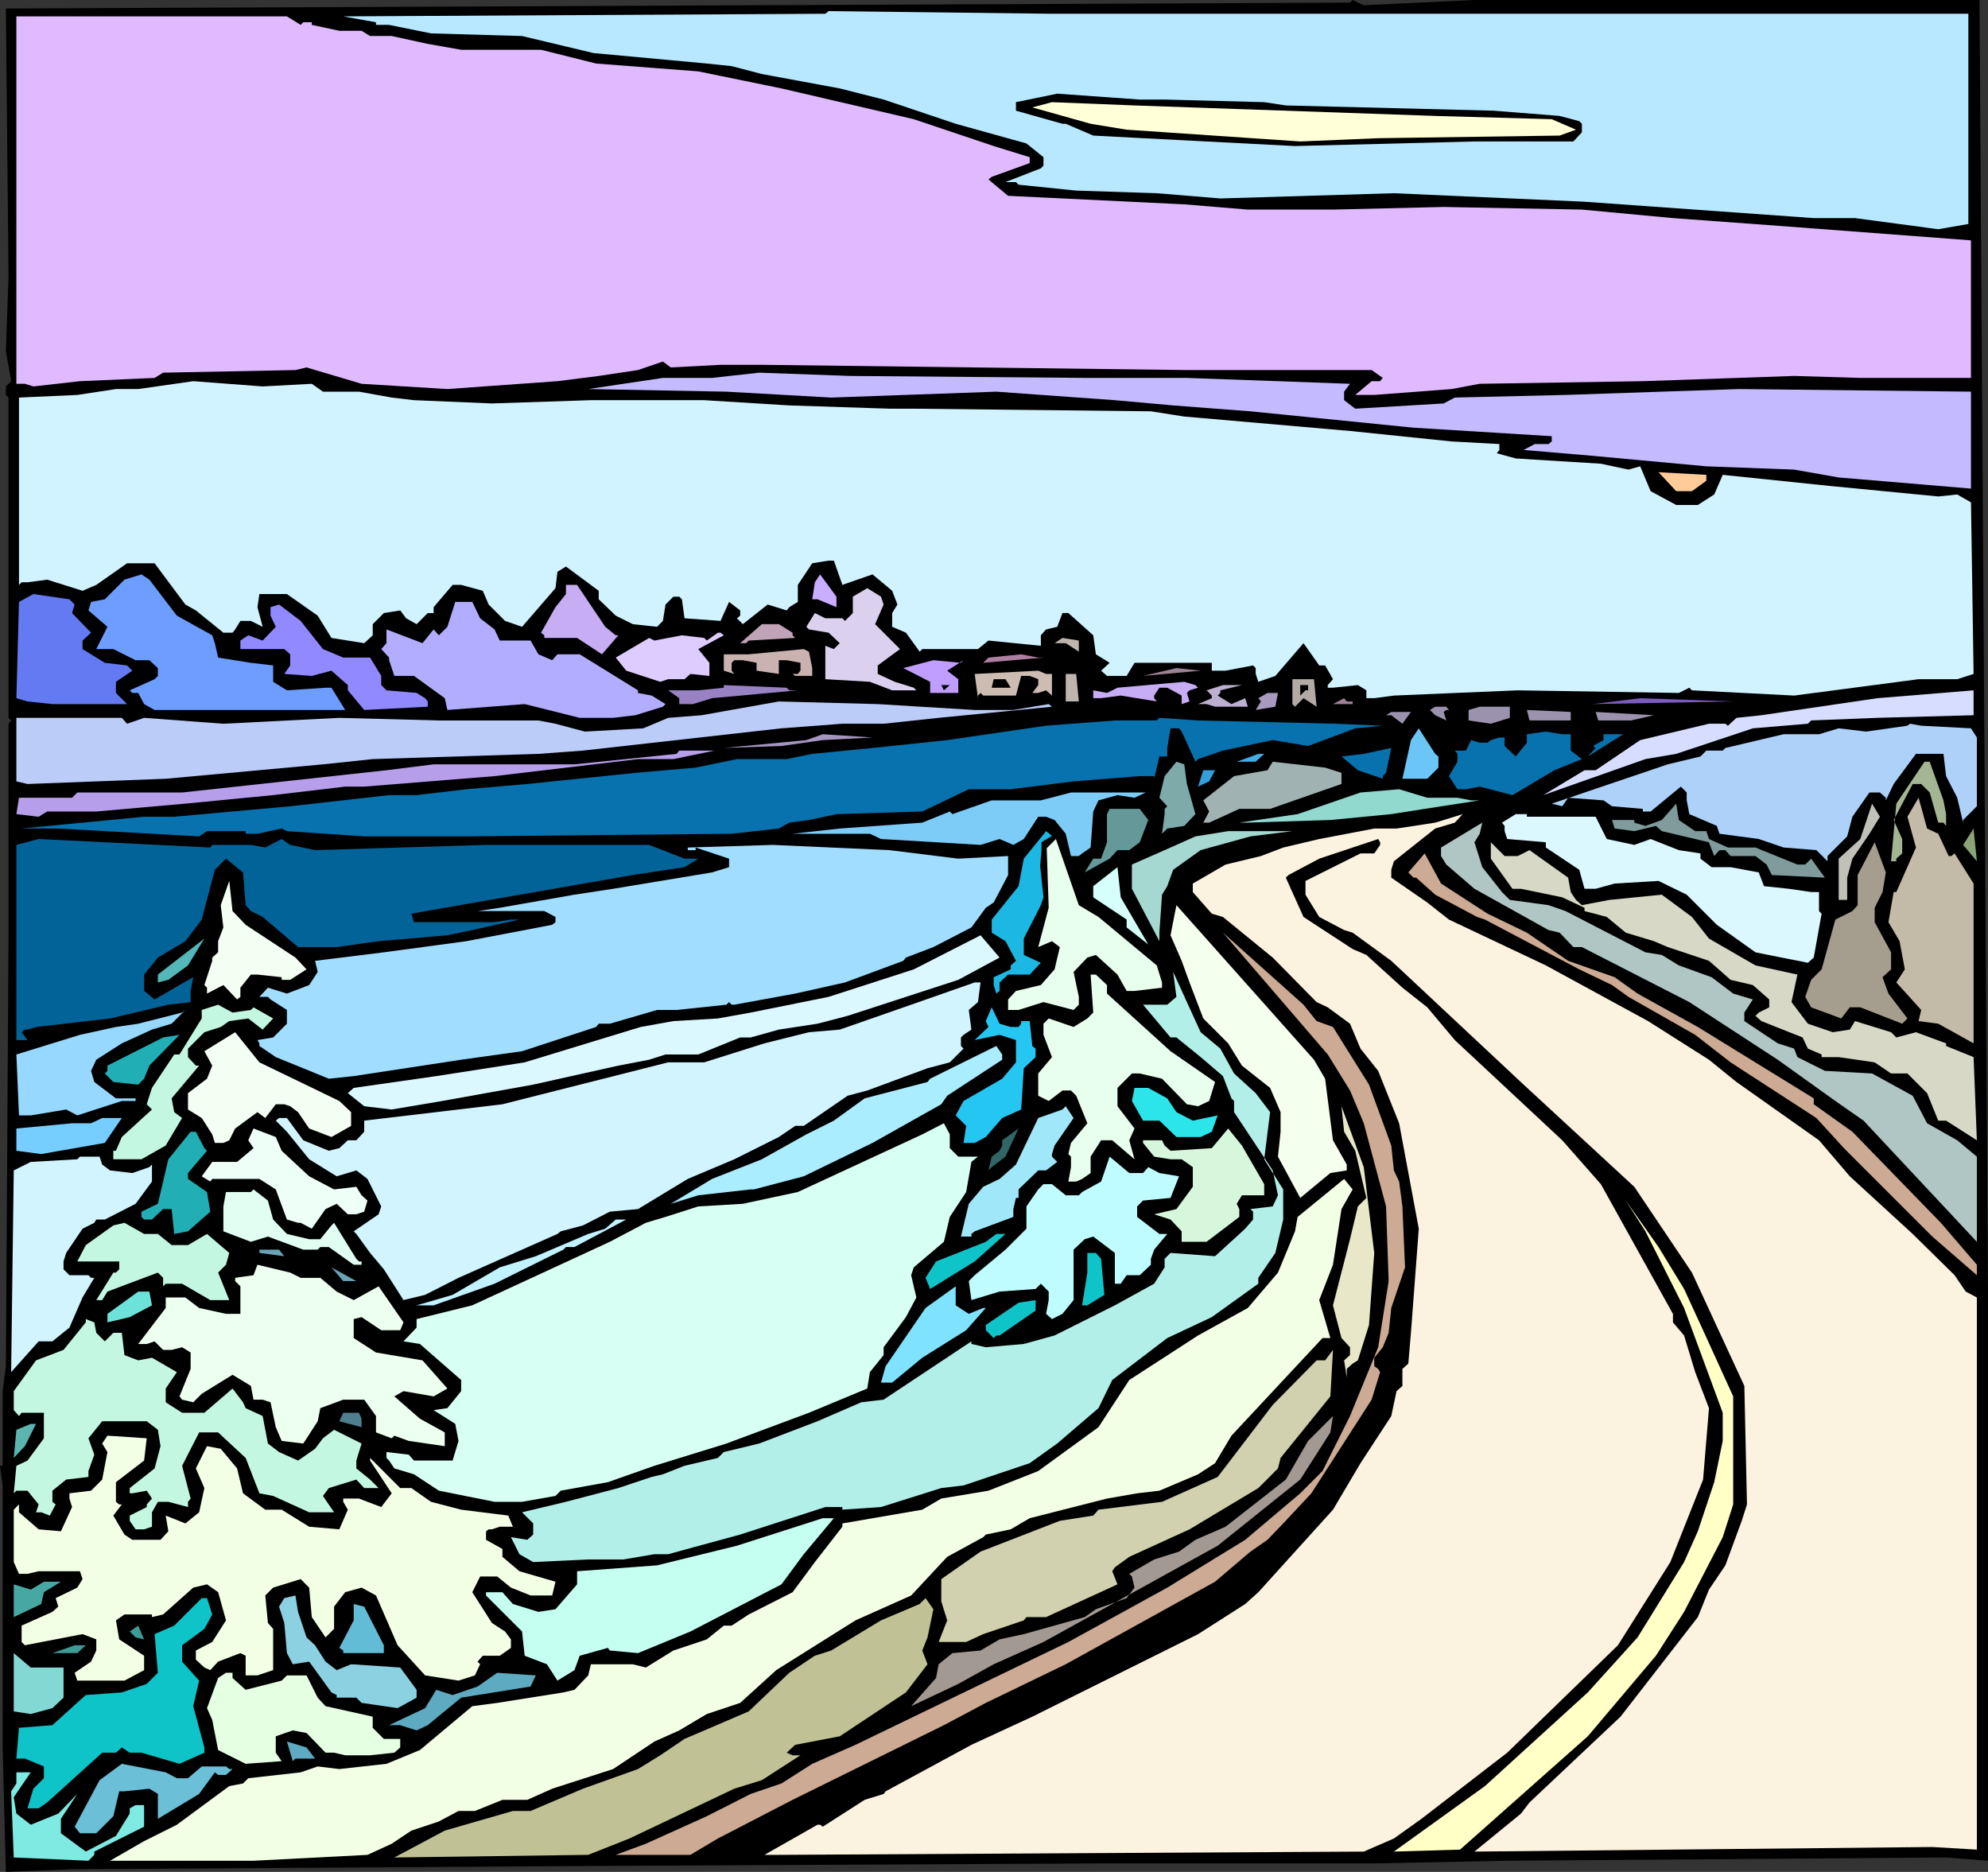 <?xml version="1.0" encoding="UTF-8" standalone="no"?>
<svg
   version="1.0"
   width="129.766mm"
   height="122.18mm"
   id="svg132"
   sodipodi:docname="Winterscape 21.wmf"
   xmlns:inkscape="http://www.inkscape.org/namespaces/inkscape"
   xmlns:sodipodi="http://sodipodi.sourceforge.net/DTD/sodipodi-0.dtd"
   xmlns="http://www.w3.org/2000/svg"
   xmlns:svg="http://www.w3.org/2000/svg">
  <rect width="100%" height="100%" fill="#333333" stroke="none"/>
  <sodipodi:namedview
     id="namedview132"
     pagecolor="#ffffff"
     bordercolor="#000000"
     borderopacity="0.25"
     inkscape:showpageshadow="2"
     inkscape:pageopacity="0.0"
     inkscape:pagecheckerboard="0"
     inkscape:deskcolor="#d1d1d1"
     inkscape:document-units="mm" />
  <defs
     id="defs1">
    <pattern
       id="WMFhbasepattern"
       patternUnits="userSpaceOnUse"
       width="6"
       height="6"
       x="0"
       y="0" />
  </defs>
  <path
     style="fill:#000000;fill-opacity:1;fill-rule:evenodd;stroke:none"
     d="m 363.761,0 h 124.593 l 2.101,319.434 V 459.035 l -10.342,-0.808 -108.272,0.808 -32.805,0.646 H 273.75 L 145.117,460.328 17.776,461.136 1.454,461.782 0.646,431.083 V 366.453 L 0,361.606 H 0.646 V 343.186 L 1.454,337.046 2.101,230.73 V 178.541 l 0.646,-0.808 -0.646,-0.646 V 98.076 L 1.454,97.43 V 95.329 L 2.747,94.037 1.454,86.604 2.101,68.185 1.454,2.1 333.057,0.646 333.704,0 l 2.747,1.293 z"
     id="path1" />
  <path
     style="fill:#b7e8ff;fill-opacity:1;fill-rule:evenodd;stroke:none"
     d="M 485.607,3.393 V 55.259 l -7.434,1.293 -20.523,-2.747 h -10.181 l -56.56,-4.039 -47.026,-2.1 -42.824,1.293 -15.675,-1.293 -19.877,-0.646 -14.221,-1.454 -0.646,-0.646 h -2.586 l 8.726,-3.393 0.646,-0.646 V 38.778 L 253.227,35.385 235.774,30.538 217.998,24.559 207.171,21.813 187.941,18.258 180.507,16.319 174.366,15.673 146.409,13.088 128.795,8.887 106.333,8.24 95.99,6.14 H 92.758 V 5.494 L 84.678,4.039 203.616,3.393 l 0.808,-0.646 55.106,0.646 z"
     id="path2" />
  <path
     style="fill:#e0baff;fill-opacity:1;fill-rule:evenodd;stroke:none"
     d="m 74.174,6.14 0.646,-0.646 h 2.101 V 6.14 l 6.787,1.454 h 5.494 l 2.101,1.293 h 5.333 l 8.888,1.939 8.242,1.454 h 19.715 l 13.574,3.393 25.21,1.939 20.523,4.201 32.643,7.594 19.715,6.625 8.888,2.747 v 1.454 l -9.373,3.393 -0.808,0.646 4.848,4.039 43.47,2.1 15.675,1.293 h 21.008 l 27.31,-0.646 34.098,0.646 22.462,2.1 28.603,2.1 44.925,3.393 v 33.931 h -27.31 l -16.322,-0.485 -37.33,1.293 -40.238,0.646 -6.949,1.293 -19.069,1.454 h -4.686 l 4.04,-3.393 h 2.101 l 0.646,-0.808 -2.747,-1.939 H 292.819 L 187.941,89.997 H 177.76 l -12.282,0.646 -1.939,-1.454 -6.141,2.1 -9.696,1.454 -10.181,1.293 -27.149,1.939 L 89.203,94.683 75.629,90.644 72.882,91.29 40.238,91.936 38.138,93.229 19.715,94.037 8.242,95.329 6.141,94.683 H 4.04 V 4.039 H 70.781 Z"
     id="path3" />
  <path
     style="fill:#000000;fill-opacity:1;fill-rule:evenodd;stroke:none"
     d="m 287.324,24.559 24.563,0.646 5.333,0.808 51.227,1.293 16.322,1.293 4.848,1.293 0.646,0.646 v 2.1 l -2.101,2.262 H 363.761 L 319.483,36.031 281.992,34.092 269.71,33.446 262.923,30.538 h -0.808 l -11.474,-3.232 v -2.1 l 10.181,-2.1 20.362,1.454 z"
     id="path4" />
  <path
     style="fill:#ffffd8;fill-opacity:1;fill-rule:evenodd;stroke:none"
     d="m 354.065,28.599 28.765,0.808 5.979,2.585 -4.04,1.454 -44.763,0.646 -19.23,0.808 -42.824,-2.908 -8.888,-1.454 -14.382,-4.039 4.848,-1.293 20.362,0.808 z"
     id="path5" />
  <path
     style="fill:#c4baff;fill-opacity:1;fill-rule:evenodd;stroke:none"
     d="m 268.256,93.229 h 24.563 l 40.238,1.454 -1.454,1.939 v 2.1 l 2.747,2.1 21.816,-1.293 2.747,-1.454 27.31,-0.646 42.824,-1.454 57.206,0.646 v 23.913 l -32.643,-2.747 -10.989,-1.939 -21.654,-0.808 -27.957,-2.585 -17.13,-1.454 2.747,-1.454 h 3.394 l 0.808,-0.646 v -1.293 l -34.098,-2.1 -40.238,-4.039 -19.069,-1.454 -14.382,-1.293 -29.25,-2.1 -40.723,1.454 -25.856,-1.454 -34.098,-0.646 18.422,-2.747 H 175.659 l 11.635,-1.293 22.462,0.808 z"
     id="path6" />
  <path
     style="fill:#d1f2ff;fill-opacity:1;fill-rule:evenodd;stroke:none"
     d="m 76.922,94.683 2.747,1.939 h 8.888 l 8.08,1.454 5.494,0.646 19.23,0.808 24.402,-0.808 h 27.957 l 21.008,1.293 24.725,0.808 h 5.979 l 58.499,0.646 8.242,1.293 40.885,3.555 25.048,2.585 11.797,0.646 v 1.454 l -0.646,0.808 4.686,1.293 21.008,1.293 6.787,1.454 2.909,-0.808 2.586,6.14 6.302,3.393 h 5.333 l 4.04,-2.585 2.101,-4.847 26.502,2.747 26.664,2.585 4.686,-0.485 3.394,1.939 0.646,42.333 -4.04,1.293 h -9.534 l -30.704,4.039 -25.21,-1.293 -0.646,-0.646 -2.586,1.293 -39.754,-0.646 -30.542,1.293 -4.848,0.646 h -1.939 v -1.939 l -2.101,-1.293 -6.141,0.646 h -1.293 v -0.646 l 1.293,-1.454 -1.939,-3.393 h -1.454 l -3.878,-5.494 -6.949,8.079 -4.202,1.454 -0.646,-1.939 v -1.454 l -0.646,-0.646 -6.787,1.293 h -3.394 v -1.939 h -19.069 l -1.939,3.232 h -4.848 l -1.454,-1.293 -1.939,0.808 1.939,-0.808 2.101,-1.939 -3.394,-2.1 -0.646,-4.686 -6.141,-5.494 h -1.454 l -1.293,3.393 -2.747,0.646 -1.293,1.454 v 2.585 l -12.928,-1.293 -2.586,2.1 h -13.736 l -0.646,0.646 -3.394,-4.686 -3.394,-1.454 v -3.393 l 1.293,-2.1 -1.293,-3.393 -4.848,-4.039 -7.434,2.585 -2.101,-5.978 h -1.293 l -4.04,0.646 -3.555,5.332 v 4.201 l -2.101,1.293 -0.646,0.808 -4.686,-1.454 -6.141,4.847 -1.454,-1.454 0.808,-0.646 v -1.293 l -2.747,-2.1 -2.101,4.686 -8.888,-0.646 -0.646,-4.686 -0.646,-0.646 h -1.454 l -1.939,1.939 -0.646,4.039 -1.454,1.454 -5.979,-0.646 -4.202,-2.1 -4.202,-4.039 v -2.1 l -8.08,-5.978 -2.101,1.293 -0.485,4.039 -8.242,9.533 -4.202,-1.454 -4.04,-4.039 -1.454,-3.393 -5.333,-1.454 h -2.101 l -4.686,5.494 v 1.454 h -1.454 l -2.747,2.747 -2.586,-1.454 -1.454,-1.939 -4.04,0.646 -2.747,2.747 v 2.747 l -2.101,1.939 -8.08,-1.293 -3.394,-5.494 -7.595,-5.332 h -6.787 l -0.485,3.232 1.293,4.847 -2.909,-1.454 h -2.586 l -1.293,2.1 -0.646,0.808 h -2.262 l -6.787,-5.494 -2.586,-1.454 -7.595,-10.179 h -6.787 l -7.595,5.332 -3.394,1.454 -8.726,-2.747 -4.848,0.646 H 5.333 l -0.646,0.646 V 98.076 L 19.069,97.43 l 9.534,-1.454 h 5.494 l 13.574,-1.939 17.13,1.293 z"
     id="path7" />
  <path
     style="fill:#ffcc99;fill-opacity:1;fill-rule:evenodd;stroke:none"
     d="m 420.968,118.596 -3.555,2.585 h -3.878 l -4.363,-4.686 11.797,0.646 z"
     id="path8" />
  <path
     style="fill:#6d9eff;fill-opacity:1;fill-rule:evenodd;stroke:none"
     d="m 43.632,151.881 8.726,4.847 0.646,1.939 0.808,3.555 8.08,1.293 5.494,0.646 v 4.039 l 3.394,2.1 9.534,-0.646 h 1.454 l 3.394,5.494 H 38.138 l -2.586,-1.454 -1.454,-2.747 h -1.454 l -0.646,-0.646 6.141,-2.747 0.808,-0.808 v -1.939 l -2.101,-1.939 h -3.394 l -5.494,-2.747 h -4.202 l 2.747,-5.494 -4.686,-4.039 0.646,-2.1 3.394,-0.646 4.848,-4.847 4.202,-1.293 1.939,1.293 z"
     id="path9" />
  <path
     style="fill:#c9adff;fill-opacity:1;fill-rule:evenodd;stroke:none"
     d="m 206.363,149.78 -4.686,-1.939 h -1.293 l 0.646,-4.201 1.293,-1.939 4.04,5.494 z"
     id="path10" />
  <path
     style="fill:#c6adf4;fill-opacity:1;fill-rule:evenodd;stroke:none"
     d="m 149.318,154.628 2.586,2.1 h 0.646 l -4.04,4.686 -6.141,-4.039 h -8.08 v -0.646 l -0.808,-0.646 3.555,-6.301 2.586,-3.232 v -2.262 h 2.747 z"
     id="path11" />
  <path
     style="fill:#dbd1ef;fill-opacity:1;fill-rule:evenodd;stroke:none"
     d="m 217.998,149.134 -2.101,4.847 6.141,6.14 -5.494,4.039 v 2.1 l 4.202,1.939 4.686,1.454 0.646,0.646 h -5.979 l -5.494,-2.1 -10.989,-0.646 v -8.24 l 2.101,0.808 1.454,-1.454 -2.747,-2.585 -4.848,-0.808 -0.646,-0.646 2.101,-3.393 2.586,1.293 h 4.202 l 0.646,0.646 1.939,-1.939 v -4.039 l 3.555,-2.1 3.394,2.1 z"
     id="path12" />
  <path
     style="fill:#637af2;fill-opacity:1;fill-rule:evenodd;stroke:none"
     d="m 18.422,149.134 -0.646,2.1 4.686,4.847 -2.101,1.939 v 2.1 l 5.494,3.393 5.494,0.646 1.293,1.293 -4.04,2.747 v 2.747 l 2.747,2.747 h -18.422 l -6.141,-0.646 -2.747,-0.808 0.646,-23.752 3.555,-1.939 8.888,1.293 z"
     id="path13" />
  <path
     style="fill:#b2adff;fill-opacity:1;fill-rule:evenodd;stroke:none"
     d="m 118.453,152.527 3.555,2.747 1.293,2.747 h 7.595 l 1.939,3.393 3.394,1.454 1.293,-1.454 h 5.494 l 14.382,8.887 v 0.646 l 3.394,0.646 3.394,2.1 -0.646,0.646 -6.787,2.1 -5.494,0.646 h -8.242 l -13.574,-3.393 -19.069,1.454 -0.646,-2.908 -7.595,-5.494 h -4.848 l -1.293,-3.878 v -0.646 l -1.939,-2.1 1.293,-1.454 v -3.393 l 8.888,3.393 2.747,-3.393 1.293,1.454 2.101,-2.1 1.939,-6.14 h 4.202 z"
     id="path14" />
  <path
     style="fill:#9189ff;fill-opacity:1;fill-rule:evenodd;stroke:none"
     d="m 79.669,160.121 5.01,2.1 h 6.626 l 2.747,4.524 v 2.262 l 1.293,1.293 7.434,0.646 2.101,1.293 0.646,0.808 v 1.293 l -15.675,0.808 -4.04,-4.847 v -1.293 l -4.04,-3.555 -4.848,1.293 -6.787,-0.485 1.454,-2.1 v -2.747 l -1.454,-1.293 H 59.307 v -2.1 l 1.939,-1.293 3.555,1.293 3.232,-3.393 -1.293,-2.747 v -2.1 l 2.101,-0.646 5.333,4.039 z"
     id="path15" />
  <path
     style="fill:#c1a3b7;fill-opacity:1;fill-rule:evenodd;stroke:none"
     d="m 195.536,156.082 v 0.646 l 0.646,0.646 -11.474,0.646 -0.646,0.646 h -1.454 l 5.333,-4.686 h 4.202 z"
     id="path16" />
  <path
     style="fill:#ddccff;fill-opacity:1;fill-rule:evenodd;stroke:none"
     d="m 178.568,156.728 -6.302,3.393 2.747,3.393 v 3.232 l -4.686,-0.485 -1.454,1.293 h -4.04 l -1.939,0.646 -8.403,-2.747 -2.586,-3.232 8.242,-4.847 1.293,0.646 6.787,-1.293 5.494,0.646 0.646,0.646 2.747,-1.939 h 0.646 z"
     id="path17" />
  <path
     style="fill:#bfb5af;fill-opacity:1;fill-rule:evenodd;stroke:none"
     d="m 266.155,160.767 -3.232,-2.1 h -2.747 l 1.939,-1.293 4.04,0.646 z"
     id="path18" />
  <path
     style="fill:#c9b2af;fill-opacity:1;fill-rule:evenodd;stroke:none"
     d="m 200.384,164.807 v 1.939 h -4.202 l -0.646,-0.485 h 1.293 l 0.646,-0.808 v -1.939 l -3.394,-0.646 h -1.939 v 3.393 l -5.494,-0.808 v -1.939 l -3.394,-0.646 h -2.101 l -0.646,0.646 v 1.939 l 0.646,0.808 -2.586,-0.808 v -4.039 h 6.141 l 13.574,-1.293 1.293,0.646 z"
     id="path19" />
  <path
     style="fill:#ad7fa0;fill-opacity:1;fill-rule:evenodd;stroke:none"
     d="m 257.429,162.222 -14.867,1.293 1.293,-1.293 8.08,-0.808 4.202,0.808 z"
     id="path20" />
  <path
     style="fill:#bf9eff;fill-opacity:1;fill-rule:evenodd;stroke:none"
     d="m 237.713,162.868 -4.04,2.585 2.747,2.1 v 3.393 h -6.949 v -2.747 l -6.626,-3.393 7.434,-1.939 6.787,0.646 z"
     id="path21" />
  <path
     style="fill:#9e8293;fill-opacity:1;fill-rule:evenodd;stroke:none"
     d="m 281.992,166.746 8.242,-1.939 5.979,0.646 z"
     id="path22" />
  <path
     style="fill:#ccbcb2;fill-opacity:1;fill-rule:evenodd;stroke:none"
     d="m 259.529,166.261 v 5.332 l -1.454,-1.293 -1.939,0.646 h -1.454 l 1.454,-1.939 v -1.454 l -2.101,-0.808 h -2.101 l -1.293,4.847 h -8.08 l -0.646,-0.646 -0.646,0.646 v 0.646 l -0.808,-5.978 15.675,-0.808 1.939,0.808 z"
     id="path23" />
  <path
     style="fill:#bfb5af;fill-opacity:1;fill-rule:evenodd;stroke:none"
     d="m 266.155,173.047 h -3.232 v -6.786 h 2.586 z"
     id="path24" />
  <path
     style="fill:#000000;fill-opacity:1;fill-rule:evenodd;stroke:none"
     d="m 249.349,169.654 h -4.686 l 0.485,-2.1 h 2.909 z"
     id="path25" />
  <path
     style="fill:#b2aaa5;fill-opacity:1;fill-rule:evenodd;stroke:none"
     d="m 324.816,174.34 -3.232,-2.1 -2.101,2.1 -0.646,-0.646 v -6.14 h 5.333 z"
     id="path26" />
  <path
     style="fill:#c6adf4;fill-opacity:1;fill-rule:evenodd;stroke:none"
     d="m 295.566,169.654 -2.101,0.646 -0.646,0.646 0.646,2.1 -1.939,0.646 v -2.1 l -3.555,-1.939 h -1.939 l -1.293,1.939 v 0.646 l 0.646,0.808 -8.888,-1.454 -4.848,0.646 h -1.939 v -1.939 l 3.394,0.646 2.586,-1.293 16.483,-1.454 2.747,0.808 z"
     id="path27" />
  <path
     style="fill:#9982c4;fill-opacity:1;fill-rule:evenodd;stroke:none"
     d="m 194.728,170.3 h 2.101 l -21.17,1.939 -4.686,1.454 h -3.394 v -1.454 l -2.747,-1.939 h 7.434 l 6.302,-0.646 v -0.646 l 15.514,0.646 z"
     id="path28" />
  <path
     style="fill:#000000;fill-opacity:1;fill-rule:evenodd;stroke:none"
     d="m 232.865,170.3 -0.646,-1.293 h 2.101 z"
     id="path29" />
  <path
     style="fill:#bcafd1;fill-opacity:1;fill-rule:evenodd;stroke:none"
     d="m 301.06,170.3 v 0.646 l -0.646,0.646 3.394,2.1 3.394,-1.454 0.646,2.1 h -8.08 l -2.101,-0.646 h -2.101 l 3.394,-1.454 v -0.646 l -1.293,-1.293 4.04,-1.293 h 4.686 z"
     id="path30" />
  <path
     style="fill:#000000;fill-opacity:1;fill-rule:evenodd;stroke:none"
     d="m 322.715,170.3 h -0.646 l -1.293,1.293 v -2.585 h 1.939 z"
     id="path31" />
  <path
     style="fill:#d6ddff;fill-opacity:1;fill-rule:evenodd;stroke:none"
     d="m 463.145,177.087 -16.322,0.646 -0.808,0.808 -13.574,1.131 -18.907,6.301 -7.595,1.293 -25.21,8.887 10.181,-6.14 h 2.747 l 10.989,-7.432 16.968,-4.039 h 4.04 l 0.646,0.485 2.101,-1.939 6.141,-0.646 28.603,-4.201 23.755,-1.939 v 6.14 z"
     id="path32" />
  <path
     style="fill:#a899bf;fill-opacity:1;fill-rule:evenodd;stroke:none"
     d="m 314.635,174.34 -4.848,0.808 1.293,-2.1 -0.646,-0.808 2.262,-1.293 h 2.586 z"
     id="path33" />
  <path
     style="fill:#9e8293;fill-opacity:1;fill-rule:evenodd;stroke:none"
     d="m 333.704,173.047 v 0.646 h -4.848 l 2.747,-1.454 0.646,0.808 z"
     id="path34" />
  <path
     style="fill:#ffffff;fill-opacity:1;fill-rule:evenodd;stroke:none"
     d="m 377.982,172.239 10.827,0.808 z"
     id="path35" />
  <path
     style="fill:#7c5bbf;fill-opacity:1;fill-rule:evenodd;stroke:none"
     d="m 393.011,173.693 11.635,-1.454 22.947,0.808 z"
     id="path36" />
  <path
     style="fill:#bcccf9;fill-opacity:1;fill-rule:evenodd;stroke:none"
     d="m 240.461,175.148 h 9.534 l 8.726,-1.454 0.808,0.646 -27.957,2.747 -13.574,1.454 h -10.181 l -15.029,1.131 -48.965,5.494 -10.989,0.808 -40.885,1.293 -12.282,1.293 -38.784,3.555 -34.098,1.293 -2.747,-0.646 v -15.673 H 30.058 l 1.293,1.454 4.202,-1.454 19.554,1.454 28.603,-1.454 24.563,0.646 h 24.563 l 4.202,0.808 7.272,1.939 14.382,-0.808 6.141,-2.585 8.242,-0.646 19.069,-3.393 24.402,0.646 z"
     id="path37" />
  <path
     style="fill:#9b93ad;fill-opacity:1;fill-rule:evenodd;stroke:none"
     d="m 357.459,175.148 h -0.646 l -0.646,0.485 0.646,2.1 -2.747,-1.293 -1.293,-1.293 1.293,-0.808 h 2.747 z"
     id="path38" />
  <path
     style="fill:#9b93ad;fill-opacity:1;fill-rule:evenodd;stroke:none"
     d="m 372.488,177.087 -4.686,1.454 -5.494,-0.808 v -2.585 l 2.747,-0.808 h 7.434 z"
     id="path39" />
  <path
     style="fill:#9b93ad;fill-opacity:1;fill-rule:evenodd;stroke:none"
     d="m 387.516,177.733 h -10.181 l -0.646,-2.585 10.827,0.485 z"
     id="path40" />
  <path
     style="fill:#9b93ad;fill-opacity:1;fill-rule:evenodd;stroke:none"
     d="m 345.985,178.541 -2.747,-2.1 h -1.293 l 1.293,-0.808 h 4.848 z"
     id="path41" />
  <path
     style="fill:#9b93ad;fill-opacity:1;fill-rule:evenodd;stroke:none"
     d="m 402.384,177.733 h -8.08 l -0.646,-2.1 14.382,0.808 z"
     id="path42" />
  <path
     style="fill:#0772ad;fill-opacity:1;fill-rule:evenodd;stroke:none"
     d="m 329.664,178.541 11.474,0.485 -6.787,0.646 -11.635,4.363 -8.726,-1.454 -12.282,2.585 -6.141,2.1 -0.646,0.646 -3.394,-7.432 -0.646,-0.808 h -2.101 l -0.808,4.847 v 2.1 h -1.939 l -1.293,5.494 v -0.646 h -3.555 l -16.322,1.293 -15.514,1.939 h -10.342 l -11.474,5.494 -21.17,0.646 -6.787,1.454 -4.848,0.646 -2.586,1.454 -11.635,1.293 -65.448,0.646 H 89.849 l -19.069,-1.293 -1.293,-0.646 -5.979,1.293 h -2.909 v -0.646 h -9.534 l -1.939,1.293 -34.744,-1.939 h -9.05 l 30.219,-2.908 h 7.434 l 28.603,-2.585 24.402,-2.747 h 6.787 l 12.282,-1.454 15.029,-1.293 26.664,-2.747 14.867,-1.293 10.181,-2.1 h 12.282 l 6.302,-1.293 14.867,-1.454 18.422,-1.939 24.402,-3.555 16.968,-1.293 h 10.342 l 0.646,-0.646 9.534,0.646 z"
     id="path43" />
  <path
     style="fill:#add1f9;fill-opacity:1;fill-rule:evenodd;stroke:none"
     d="m 486.254,179.672 1.454,2.262 v 16.965 l -3.394,3.393 v 0.646 l -1.454,-6.14 -2.747,-5.332 -0.646,-5.494 h -6.787 l -5.494,7.432 -1.939,4.039 v -0.646 l -1.454,-1.293 h -2.586 l -4.202,5.978 -1.293,4.847 -4.848,4.847 v 1.293 l -2.747,-2.747 -8.08,-0.646 -6.141,-2.1 -9.696,-1.293 -0.646,-1.939 -6.787,-2.908 -0.646,-3.393 v -1.939 l -1.454,-1.454 -7.434,6.14 h -1.939 v -0.646 l -7.595,-0.646 -2.101,-1.454 -8.726,-0.646 -1.454,2.1 -2.586,-0.646 28.603,-9.695 8.08,-1.939 1.454,-1.454 h 4.04 l 0.646,-0.646 14.382,-3.393 h 8.726 l 4.848,-1.454 6.787,0.808 10.181,-1.454 0.646,-0.485 2.747,0.485 z"
     id="path44" />
  <path
     style="fill:#6bc6f7;fill-opacity:1;fill-rule:evenodd;stroke:none"
     d="m 354.873,186.619 v 2.747 l -2.747,2.747 h -6.141 l 2.101,-9.533 1.939,-2.908 4.04,6.301 z"
     id="path45" />
  <path
     style="fill:#0772ad;fill-opacity:1;fill-rule:evenodd;stroke:none"
     d="m 387.516,181.126 v 4.039 l 2.747,2.1 -6.787,2.747 -10.342,6.14 -8.08,-2.1 -3.394,0.646 h -2.101 l -2.101,-3.232 2.101,-3.555 v -1.939 l -0.646,-0.808 h 2.747 l 1.293,-2.585 2.101,0.646 h 1.939 l 0.808,-0.646 2.101,-0.646 h 1.293 v 2.1 l 2.747,2.585 2.747,-3.393 v -2.1 l 4.686,-0.646 4.04,0.646 z"
     id="path46" />
  <path
     style="fill:#a596c1;fill-opacity:1;fill-rule:evenodd;stroke:none"
     d="m 202.969,182.58 -10.181,1.454 -14.221,0.485 20.362,-1.939 4.04,-1.454 12.282,0.808 z"
     id="path47" />
  <path
     style="fill:#0772ad;fill-opacity:1;fill-rule:evenodd;stroke:none"
     d="m 391.718,186.619 1.939,-2.1 -0.646,-0.485 2.586,-1.454 v -1.454 h 4.848 z"
     id="path48" />
  <path
     style="fill:#0772ad;fill-opacity:1;fill-rule:evenodd;stroke:none"
     d="m 341.137,191.467 v 0.646 l -6.141,-2.1 -4.04,-3.393 5.494,-0.646 6.787,-1.454 -1.293,6.14 z"
     id="path49" />
  <path
     style="fill:#b79eea;fill-opacity:1;fill-rule:evenodd;stroke:none"
     d="m 166.125,187.266 h -8.726 l -35.39,4.201 -32.158,2.585 h -4.686 l -17.776,2.1 -21.654,2.1 -21.978,1.939 H 11.635 l -2.101,1.293 -5.494,-0.646 0.646,-4.039 H 17.776 l 1.293,-1.293 h 25.856 l 50.419,-5.494 11.635,-1.454 h 34.744 l 25.21,-2.585 0.646,-0.808 h 8.726 z"
     id="path50" />
  <path
     style="fill:#42ade5;fill-opacity:1;fill-rule:evenodd;stroke:none"
     d="m 309.787,187.912 h -4.686 l 5.333,-1.939 h 1.454 z"
     id="path51" />
  <path
     style="fill:#7faaaa;fill-opacity:1;fill-rule:evenodd;stroke:none"
     d="m 292.819,193.406 2.101,7.432 -2.747,2.908 -4.202,0.646 -1.293,1.293 0.646,-4.847 v -1.293 l 0.646,-0.646 -1.939,-2.1 1.293,-5.332 2.909,-3.555 1.939,0.646 z"
     id="path52" />
  <path
     style="fill:#a0b2b2;fill-opacity:1;fill-rule:evenodd;stroke:none"
     d="m 330.956,190.659 v 2.747 l -17.614,6.14 h -7.595 l -7.434,3.393 h -1.454 l 1.454,-2.747 -1.454,-2.747 7.595,-5.978 8.242,-1.454 1.293,-2.1 12.928,1.454 z"
     id="path53" />
  <path
     style="fill:#a3b593;fill-opacity:1;fill-rule:evenodd;stroke:none"
     d="m 479.467,197.445 0.646,3.393 v 2.908 l -0.646,-0.808 h -1.293 l -2.101,-7.432 -2.101,-2.1 h -2.101 l -4.686,8.887 2.101,4.686 v 3.555 l -1.454,1.293 v 0.646 h -1.293 l 1.293,-14.219 6.949,-10.341 h 1.293 z"
     id="path54" />
  <path
     style="fill:#33a0dd;fill-opacity:1;fill-rule:evenodd;stroke:none"
     d="m 298.313,192.759 -2.747,1.293 1.293,-4.039 h 2.909 z"
     id="path55" />
  <path
     style="fill:#91d8ce;fill-opacity:1;fill-rule:evenodd;stroke:none"
     d="m 359.56,196.799 3.394,0.646 h 2.101 l -13.574,2.1 -8.242,1.293 -15.029,1.454 -20.362,0.646 h -2.101 l 14.382,-2.1 15.514,-5.332 9.534,-0.808 6.949,2.1 z"
     id="path56" />
  <path
     style="fill:#7cccf7;fill-opacity:1;fill-rule:evenodd;stroke:none"
     d="m 279.891,196.799 -4.202,-0.646 -4.686,1.293 -1.293,2.747 -0.646,8.887 -2.101,1.454 -0.808,0.646 h -1.939 l -1.293,-5.494 -2.747,-3.393 -2.101,-0.808 h -1.939 l -3.555,5.494 -2.586,1.454 -3.394,-1.454 -4.686,1.454 -24.563,-1.454 -2.747,-1.293 h -19.069 l 11.635,-1.293 20.362,-1.454 6.787,-2.747 0.646,0.646 9.696,-3.393 h 12.12 l 7.434,-1.939 h 18.422 z"
     id="path57" />
  <path
     style="fill:#c4baa8;fill-opacity:1;fill-rule:evenodd;stroke:none"
     d="m 478.174,205.685 2.586,5.494 h 0.646 l 0.808,-0.646 4.686,7.432 v 39.424 l -8.726,-4.847 -4.848,-0.646 0.646,-2.747 -6.141,-6.786 2.101,-3.232 -1.293,-6.948 -2.747,-4.686 1.293,-7.432 h 0.646 l 4.848,-10.987 -2.101,-7.594 2.747,-4.686 2.101,7.594 z"
     id="path58" />
  <path
     style="fill:#7f9b9b;fill-opacity:1;fill-rule:evenodd;stroke:none"
     d="m 418.22,205.039 h 2.747 l 0.646,1.939 4.686,2.1 h 6.787 l 10.342,4.201 h 1.939 l 1.454,-1.454 3.394,4.686 -13.09,-0.646 -1.293,-2.585 -2.747,-2.1 h -6.141 l -1.293,-1.454 h -1.454 l -1.293,1.454 -1.293,-3.393 -11.635,-2.747 -1.454,-1.293 -5.333,1.293 -4.848,-0.646 -0.646,-2.1 h 5.494 v 0.646 l 2.747,0.808 4.04,-1.454 3.555,-4.039 0.646,4.039 z"
     id="path59" />
  <path
     style="fill:#c1c1ba;fill-opacity:1;fill-rule:evenodd;stroke:none"
     d="m 461.206,205.685 -4.202,6.14 -1.293,4.686 v 5.494 h -2.101 V 211.825 l 5.333,-4.847 2.909,-8.725 1.939,3.232 z"
     id="path60" />
  <path
     style="fill:#659999;fill-opacity:1;fill-rule:evenodd;stroke:none"
     d="m 283.284,202.292 -2.101,5.494 -2.586,1.939 h -2.909 l -1.939,2.1 -6.141,3.393 2.101,-3.393 h 1.939 l 1.454,-4.039 v -6.948 l 0.646,-1.293 h 7.434 z"
     id="path61" />
  <path
     style="fill:#fcf2e0;fill-opacity:1;fill-rule:evenodd;stroke:none"
     d="m 354.065,204.393 -10.181,8.079 -0.646,2.1 v 1.939 l 8.888,6.14 5.333,4.201 23.917,11.31 25.21,13.734 15.029,9.533 6.787,5.494 20.362,14.38 7.595,8.887 15.514,14.219 10.342,10.179 2.747,4.039 2.747,1.454 v 136.208 l -10.989,-0.646 -112.958,1.131 11.474,-9.371 2.101,-2.747 22.462,-21.166 19.069,-24.559 2.747,-6.786 4.04,-5.978 4.04,-10.987 1.293,-4.039 -0.646,-29.245 -12.928,-27.953 -14.221,-21.166 -27.31,-25.206 -32.643,-30.538 -9.534,-6.948 -2.101,-0.646 -6.141,-3.232 -3.394,-5.494 v -3.393 l 13.574,-6.786 h 3.394 l 1.454,-2.1 v -0.646 l -0.485,-0.808 -14.544,4.847 -7.595,4.039 -0.646,0.646 4.363,9.695 12.12,7.917 3.394,1.454 8.888,8.079 6.141,4.847 6.787,8.079 26.502,24.721 9.534,10.826 17.776,31.992 v 2.1 l 2.747,3.232 2.747,9.048 3.394,8.887 -1.454,17.612 -8.08,20.358 -12.928,20.52 -27.31,26.498 -21.17,16.319 -6.787,4.847 -7.434,3.232 -144.955,0.808 h -2.909 l 13.09,-7.432 h 0.646 l 0.646,0.485 10.342,-6.625 4.686,-1.454 0.485,-0.646 21.17,-11.472 15.029,-6.948 40.885,-20.358 11.635,-7.432 3.232,-2.908 18.422,-20.358 6.787,-11.472 7.595,-11.633 1.293,-6.14 1.454,-1.293 v -4.201 l 1.454,-1.293 0.646,-7.594 1.939,-25.69 -4.848,-26.014 -5.171,-12.926 -4.363,-5.494 -2.586,-6.14 -5.494,-4.039 -2.747,-1.293 -10.827,-10.987 -12.282,-10.018 -2.747,-0.808 -4.686,-5.332 v -2.1 l 8.08,-4.686 8.726,-2.1 5.494,-2.1 8.888,-2.1 13.574,-2.585 h 5.494 l 9.534,-1.454 6.787,-2.1 -1.939,2.1 z"
     id="path62" />
  <path
     style="fill:#dbf7ff;fill-opacity:1;fill-rule:evenodd;stroke:none"
     d="m 376.689,201.484 h 16.968 l 2.747,5.494 6.787,1.454 4.04,-1.454 6.949,2.747 5.333,0.808 v 1.293 l 2.747,2.1 h 4.686 l 6.949,1.293 1.293,3.393 6.141,0.646 5.494,0.808 h 1.939 v 4.686 l 0.646,0.646 -1.939,10.826 -1.454,1.293 -12.928,-2.585 -9.534,-6.786 -7.434,-7.432 -6.949,-3.393 -10.827,0.646 -4.686,1.293 h -2.747 l -1.293,-4.686 -8.242,-5.494 v -1.293 l -9.534,-0.808 -0.646,-1.939 v -1.293 l -0.646,-0.808 3.394,-2.1 h 2.747 z"
     id="path63" />
  <path
     style="fill:#afc6c4;fill-opacity:1;fill-rule:evenodd;stroke:none"
     d="m 363.761,207.786 1.939,6.14 4.848,6.14 1.939,1.939 9.534,1.293 4.202,1.454 19.715,10.179 4.04,0.646 4.202,2.585 8.08,2.908 5.333,4.039 4.848,1.454 -2.101,3.232 v 2.1 l 8.242,5.494 4.04,1.293 0.808,2.1 6.787,3.393 11.635,0.646 10.019,5.494 3.555,6.786 7.434,4.201 4.848,4.039 v 21.005 l -27.957,-29.891 -6.949,-4.847 -14.221,-10.179 -21.816,-14.219 -26.502,-13.572 h -2.101 l -3.394,-3.555 -2.747,-0.646 -18.261,-10.179 -6.949,-5.978 -1.293,-2.1 v -2.1 l 10.181,-6.14 -0.646,2.747 z"
     id="path64" />
  <path
     style="fill:#8ca37a;fill-opacity:1;fill-rule:evenodd;stroke:none"
     d="m 484.315,208.432 2.586,-4.039 0.808,8.079 z"
     id="path65" />
  <path
     style="fill:#1cb7e2;fill-opacity:1;fill-rule:evenodd;stroke:none"
     d="m 256.944,209.725 -0.323,3.878 0.808,7.756 -0.646,1.939 -4.202,8.24 v 4.039 l 4.202,1.939 -2.747,2.908 h -5.333 l -2.101,1.939 v 2.1 l -0.808,0.646 -0.646,-2.1 v -1.939 l 4.202,-1.939 v -0.969 l 1.293,-1.131 -2.586,-4.847 -3.394,-2.1 v -3.232 l 6.626,-8.24 1.293,-6.786 5.494,-6.786 1.454,1.131 -2.586,1.616 z"
     id="path66" />
  <path
     style="fill:#a5d8d1;fill-opacity:1;fill-rule:evenodd;stroke:none"
     d="m 308.494,206.332 -12.282,3.393 -6.787,4.847 -1.454,4.039 -1.293,2.1 -0.646,9.371 v 2.1 l -6.787,-12.926 v -5.978 l 9.534,-4.201 6.141,-2.747 8.08,-1.293 h 15.837 z"
     id="path67" />
  <path
     style="fill:#026399;fill-opacity:1;fill-rule:evenodd;stroke:none"
     d="m 52.358,208.432 h 9.534 l 3.555,0.646 4.04,-2.1 2.101,1.454 6.141,1.293 42.178,-1.293 h 40.238 l 8.726,3.393 h 3.394 l -3.394,2.1 -12.766,1.939 -46.379,8.079 -8.242,1.454 0.646,2.1 h 19.877 l 4.04,-0.646 h 2.101 l -11.635,2.585 -6.141,1.293 -16.968,1.454 -10.342,1.454 h -9.534 l -8.726,-7.432 -2.909,-1.454 -1.293,-1.454 -0.646,-8.079 -4.202,-3.393 -2.747,2.747 -3.232,12.28 -4.04,5.332 -6.787,4.039 -3.394,4.201 v 4.039 l 2.586,2.1 9.534,-5.494 -0.646,3.393 v 2.747 l -5.494,0.646 -14.382,3.393 -18.261,2.1 -2.101,0.646 H 6.141 l -0.808,0.646 1.454,1.939 H 4.04 v -48.149 l 5.494,-1.454 42.339,2.1 z"
     id="path68" />
  <path
     style="fill:#d8d8c6;fill-opacity:1;fill-rule:evenodd;stroke:none"
     d="m 374.427,211.179 2.909,-1.454 9.534,6.786 0.646,3.555 1.293,1.939 1.454,1.293 6.787,-1.293 12.928,-1.293 7.434,5.494 4.202,5.332 11.474,6.625 10.342,2.262 -1.454,6.786 4.04,5.332 6.141,2.1 4.202,-0.646 1.293,-2.1 8.888,2.747 1.293,1.293 4.848,-1.293 7.434,2.747 v 0.646 l 6.787,2.747 0.808,20.52 -7.595,-4.847 h -1.939 l -2.747,-6.786 -4.848,-4.847 h -4.04 l -4.04,-2.747 -8.888,-1.293 h -4.202 v -0.646 l -3.394,-1.454 -1.293,-2.747 -10.181,-4.039 -1.454,-1.293 0.808,-0.808 2.586,-1.293 v -1.939 l -4.04,-3.555 -5.494,-1.293 -5.333,-4.686 -10.181,-3.393 -3.394,-1.454 -6.949,-2.1 -4.686,-3.878 -5.494,-1.454 v -0.808 l -5.494,-2.585 -10.181,-2.1 h -2.101 l -5.333,-7.432 v -4.039 l 3.394,3.393 z"
     id="path69" />
  <path
     style="fill:#a59e8e;fill-opacity:1;fill-rule:evenodd;stroke:none"
     d="m 464.438,220.066 -1.939,3.878 v 3.555 l 4.04,7.432 v 4.201 l -2.101,1.939 1.454,4.039 4.686,6.14 -1.293,1.293 -10.342,-4.039 h -2.586 l -2.101,2.747 -7.434,-2.747 -1.454,-2.585 1.454,-4.201 2.586,-2.585 3.394,-12.28 4.202,-2.1 1.293,-1.454 v -7.432 l 4.202,-8.079 2.747,7.432 z"
     id="path70" />
  <path
     style="fill:#a0ddff;fill-opacity:1;fill-rule:evenodd;stroke:none"
     d="m 236.421,211.825 12.282,-0.646 v 4.686 l -3.555,6.786 -1.939,1.293 -3.555,4.847 -9.373,4.847 -6.787,2.585 -0.646,0.808 -14.382,5.332 -12.282,2.747 -15.029,2.747 h -0.646 l -0.646,-0.646 -0.646,0.646 -12.282,1.293 h -4.848 l -11.635,3.393 h -2.747 l -0.646,0.808 -18.261,5.978 -15.029,2.1 -26.502,4.039 -6.141,0.646 -13.09,-5.332 -4.04,-2.747 v -0.646 l -0.485,-0.808 3.878,-0.646 3.394,-3.393 v -3.393 l -4.04,-2.585 -0.646,-0.646 h -2.101 l 2.101,-2.262 4.686,1.454 5.494,-2.1 2.101,-3.232 -0.646,-2.747 16.968,-2.1 20.362,-2.747 21.17,-4.039 0.808,-0.646 v -1.293 l -2.747,-1.454 h -16.483 l 5.494,-0.808 18.422,-3.232 9.534,-1.454 24.402,-4.039 4.202,-1.293 v -2.1 l -8.242,-2.747 v 0.646 h -1.939 v -0.646 l 21.008,-0.646 28.765,1.293 z"
     id="path71" />
  <path
     style="fill:#ccaa93;fill-opacity:1;fill-rule:evenodd;stroke:none"
     d="m 366.993,225.398 9.696,4.686 10.181,6.948 11.474,4.039 5.656,4.039 14.867,8.24 28.603,17.612 v 1.454 l 9.534,6.786 21.816,22.459 8.888,10.341 v 2.585 l -10.989,-9.533 -21.816,-21.813 -6.787,-7.432 -21.17,-13.734 -8.726,-6.786 -16.483,-9.371 -4.04,-2.908 -8.08,-3.878 -23.27,-12.28 -1.939,-0.646 -10.342,-5.494 -4.686,-4.201 h -0.646 l -1.293,-1.293 4.04,-4.686 4.04,7.432 z"
     id="path72" />
  <path
     style="fill:#d6fff9;fill-opacity:1;fill-rule:evenodd;stroke:none"
     d="m 283.284,232.992 -5.333,-4.201 v -1.939 l -8.242,-5.494 v -2.747 l 5.979,-4.686 0.808,7.432 z"
     id="path73" />
  <path
     style="fill:#f4fff4;fill-opacity:1;fill-rule:evenodd;stroke:none"
     d="m 60.6,228.144 12.282,8.079 2.747,2.908 -4.04,2.585 h -2.101 v -0.646 l -5.979,-0.646 H 61.893 l -2.586,3.232 v 2.262 l -0.808,0.646 -3.394,-3.555 -4.04,2.1 v -1.454 l -0.646,-0.646 1.939,-5.978 v -0.808 l 1.454,-1.293 v -2.747 l 1.293,-3.393 -0.646,-5.494 2.101,-5.978 0.808,7.432 z"
     id="path74" />
  <path
     style="fill:#e8ffed;fill-opacity:1;fill-rule:evenodd;stroke:none"
     d="m 271.003,226.205 14.382,11.957 1.293,4.201 v 1.293 l -6.787,0.808 h -1.939 l -2.262,-4.039 -5.333,-4.847 -2.101,0.646 -3.394,3.555 1.293,6.14 v 1.939 l -1.293,1.293 -7.434,-1.939 -6.141,1.939 h -2.586 v -2.585 l 1.939,-2.1 6.141,-1.454 3.394,-3.878 1.293,-5.494 -1.939,-1.454 -3.394,1.454 2.586,-9.695 -0.485,-14.703 2.262,-2.262 5.656,16.319 z"
     id="path75" />
  <path
     style="fill:#f4ffed;fill-opacity:1;fill-rule:evenodd;stroke:none"
     d="m 326.916,266.115 1.939,15.188 3.394,5.978 v 1.454 l -4.04,0.646 -7.434,6.14 -5.494,-10.179 0.646,-6.14 v -4.847 l -2.586,-5.978 -6.949,-5.494 -3.394,-5.494 -6.141,-6.14 -3.394,-8.887 -1.939,-5.332 -2.747,-6.301 1.454,-7.432 33.936,38.132 z"
     id="path76" />
  <path
     style="fill:#ccaa93;fill-opacity:1;fill-rule:evenodd;stroke:none"
     d="m 324.816,251.896 4.04,1.454 8.888,14.219 5.494,15.027 0.646,6.14 1.293,2.747 0.808,6.14 0.646,15.027 -3.394,10.018 -0.646,6.14 -1.454,3.555 -2.101,2.585 v 2.1 l 0.97,0.646 0.485,0.808 -2.101,6.786 -14.867,23.105 -6.949,7.432 -3.878,4.039 -4.202,2.908 -8.726,7.432 -36.845,20.358 -19.715,9.533 -10.342,5.494 -37.33,18.42 -18.422,9.533 -6.787,4.039 h -18.422 l 7.434,-2.747 15.029,-6.786 10.827,-5.494 7.595,-2.585 7.595,-4.847 10.666,-4.686 34.098,-16.481 18.422,-8.887 24.402,-13.411 19.23,-11.795 13.574,-11.472 5.494,-5.494 6.787,-13.572 6.949,-16.965 2.586,-16.319 -0.646,-18.42 -5.494,-20.52 -3.394,-8.079 -5.494,-8.887 -25.856,-30.053 19.877,17.773 z"
     id="path77" />
  <path
     style="fill:#dbf7ff;fill-opacity:1;fill-rule:evenodd;stroke:none"
     d="m 236.421,241.717 -27.31,8.887 -7.434,1.939 -9.534,1.454 -6.949,1.939 h -2.586 l -10.342,4.201 h -8.08 l -4.04,1.293 -7.595,1.454 -21.008,4.686 -22.462,4.039 -12.443,2.1 -6.787,-0.808 -4.04,-3.232 1.454,-1.293 20.362,-2.908 21.816,-3.393 28.603,-8.725 8.08,-1.454 10.989,-0.646 8.08,-1.454 19.23,-3.878 21.008,-6.786 16.483,-8.402 4.686,5.494 z"
     id="path78" />
  <path
     style="fill:#54b7ba;fill-opacity:1;fill-rule:evenodd;stroke:none"
     d="m 41.531,241.717 -2.586,0.646 v -1.939 l 11.474,-8.887 -4.04,6.625 z"
     id="path79" />
  <path
     style="fill:#b2efe8;fill-opacity:1;fill-rule:evenodd;stroke:none"
     d="m 301.06,258.682 3.394,6.14 5.333,4.847 3.555,4.686 -1.454,11.633 4.686,7.432 v 7.432 l -1.939,8.24 -4.202,6.14 v 1.454 l -11.474,8.24 -10.989,5.17 -13.574,10.341 -3.394,6.948 -10.181,8.725 -6.787,4.847 -16.322,5.494 -5.494,0.646 -14.867,4.686 -9.534,0.646 v -0.646 h -4.202 l -21.008,6.786 -17.776,4.847 h -3.394 l -7.595,1.293 h -8.726 l -13.574,0.646 -3.394,-1.939 -2.101,-4.201 4.04,0.646 1.454,-1.293 v -2.747 l -2.747,-2.747 10.827,-2.585 12.928,-3.393 8.242,-2.747 2.747,-0.646 5.333,-2.1 8.242,-1.939 1.454,-1.454 8.726,-2.1 14.382,-5.494 10.827,-4.686 5.494,-0.646 21.654,-14.38 v 0.646 l 3.555,0.808 9.373,-0.808 7.595,-2.1 14.867,-7.432 9.696,-5.332 2.586,-4.039 v -2.1 l 1.454,-1.454 10.989,0.808 7.434,-6.786 1.939,-2.262 v -1.939 l -0.646,-0.646 5.494,-0.646 1.293,-2.747 -1.293,-6.14 -9.534,-14.38 v -2.747 l -0.646,-0.646 -2.101,-5.494 -5.494,-4.686 -5.979,-4.847 h -1.454 l -6.787,-8.079 h 5.979 l 2.262,-1.939 -0.808,-6.14 6.787,14.865 z"
     id="path80" />
  <path
     style="fill:#e8ffed;fill-opacity:1;fill-rule:evenodd;stroke:none"
     d="m 273.104,243.009 v 2.1 l 15.675,14.219 10.989,7.594 -1.454,4.686 -2.747,1.293 -2.747,-0.485 -6.141,-6.301 -5.494,-1.293 h -1.939 l -3.555,3.555 v 4.524 l 4.202,5.494 -1.293,2.908 1.293,4.686 -5.494,-4.686 h -2.747 l -2.586,4.039 v 4.039 l -2.101,1.454 -1.454,0.646 h -1.939 l 0.646,-3.555 v -2.585 l -0.646,-0.646 0.646,-2.747 4.04,-4.847 -2.747,-6.786 -1.293,-1.293 h -2.101 l -3.394,2.585 -2.586,-1.293 v -5.494 l 3.394,-4.039 -2.101,-5.494 v -2.747 l 1.293,-1.293 6.141,2.1 3.394,-2.1 1.454,-1.454 -0.646,-9.371 h 1.293 z"
     id="path81" />
  <path
     style="fill:#d1f4ff;fill-opacity:1;fill-rule:evenodd;stroke:none"
     d="m 241.269,247.21 -2.262,1.939 0.646,4.847 -1.939,1.293 -0.646,0.646 v 2.1 l 0.646,0.646 -3.394,3.393 -5.494,1.454 -14.867,5.494 -4.848,1.293 -10.827,7.432 h -2.101 l -4.04,2.747 -10.989,5.494 -11.474,4.847 -12.282,7.432 -6.949,0.646 -6.626,3.393 -5.494,1.454 -0.808,0.646 -24.402,10.826 -8.242,4.201 -5.333,1.293 -4.848,-7.594 -3.394,-4.039 -3.394,-4.686 -0.646,-0.646 6.141,-4.201 0.646,-1.939 -3.394,-6.786 -2.747,-2.1 -4.848,1.454 -6.787,-4.201 -5.494,-6.786 -2.747,-2.747 0.808,-0.646 h 1.939 l 4.04,5.494 6.302,2.585 2.586,-0.646 2.101,-1.939 h 2.101 l 1.939,-2.1 v -2.747 l 34.098,-4.039 40.885,-10.341 h 8.888 l 14.867,-4.686 10.989,-2.747 7.595,-0.646 17.614,-6.14 15.675,-5.494 h 1.454 z"
     id="path82" />
  <path
     style="fill:#c4f7e2;fill-opacity:1;fill-rule:evenodd;stroke:none"
     d="m 61.893,249.149 0.646,-0.646 4.848,2.747 -2.586,2.747 -3.555,-2.747 -4.686,0.646 -2.101,1.454 -4.04,1.293 -4.04,4.039 v 2.1 l 1.939,2.1 h 0.808 l -6.787,8.079 0.646,3.393 1.939,1.454 -4.04,6.786 -5.979,3.393 h -6.949 v -2.1 h 0.646 l 1.454,-3.393 7.434,-6.786 -1.293,-1.293 1.293,-4.039 5.494,-8.24 h 1.293 l 5.494,-8.887 v -2.1 l 4.04,-1.293 3.555,1.939 z"
     id="path83" />
  <path
     style="fill:#26c6f2;fill-opacity:1;fill-rule:evenodd;stroke:none"
     d="m 249.349,253.35 h 1.939 l 0.646,-0.808 v -0.646 h 2.101 l 0.646,6.14 0.808,0.646 v 2.1 l -2.909,2.747 -0.646,10.179 -4.686,2.1 -4.04,4.686 -2.747,1.454 h -2.747 l 0.646,-4.201 -2.586,-2.585 1.939,-3.555 9.534,-5.494 3.394,-4.039 v -5.494 l -4.04,-1.293 -6.141,1.293 3.394,-3.232 -0.646,-1.454 1.454,-3.393 1.939,4.039 z"
     id="path84" />
  <path
     style="fill:#96d8ff;fill-opacity:1;fill-rule:evenodd;stroke:none"
     d="m 37.491,253.996 -7.434,3.393 -6.302,4.039 -1.293,2.747 0.808,2.747 5.333,4.039 h 4.848 v 0.646 h -3.394 l -10.989,3.555 -2.747,-1.454 -8.726,1.454 H 4.686 l -0.646,-15.027 15.675,-4.847 8.888,-1.939 5.494,-0.808 10.827,-2.747 0.808,-0.646 -3.394,3.393 z"
     id="path85" />
  <path
     style="fill:#f4fff4;fill-opacity:1;fill-rule:evenodd;stroke:none"
     d="m 83.709,271.608 2.909,2.747 v 3.393 l -4.848,2.747 -5.494,-2.1 -2.747,-4.039 -1.939,-1.454 -1.454,-0.485 h -2.101 l -2.586,3.393 -1.939,-1.454 -5.494,4.039 -1.454,2.908 -1.454,0.646 H 53.005 l -0.646,-2.1 -2.586,-4.039 -3.394,-2.1 v -4.039 l 4.686,-3.555 1.293,-3.232 -1.939,-3.555 7.595,-4.686 5.979,7.432 z"
     id="path86" />
  <path
     style="fill:#21afb5;fill-opacity:1;fill-rule:evenodd;stroke:none"
     d="m 35.552,266.115 -1.454,1.454 -6.141,-0.646 -2.101,-2.1 0.646,-0.646 v -1.293 l 13.736,-6.948 4.04,-0.646 -7.434,7.594 z"
     id="path87" />
  <path
     style="fill:#aaedff;fill-opacity:1;fill-rule:evenodd;stroke:none"
     d="m 247.248,261.429 -13.574,8.887 -1.454,2.1 -16.968,9.533 -16.968,8.24 -12.282,3.232 h -0.808 l -12.928,1.454 -6.787,2.1 10.181,-6.14 12.282,-4.847 10.989,-6.14 6.787,-3.393 7.595,-5.494 15.514,-4.039 0.646,-0.808 16.322,-8.079 1.454,2.1 z"
     id="path88" />
  <path
     style="fill:#2be5ea;fill-opacity:1;fill-rule:evenodd;stroke:none"
     d="m 287.971,270.962 2.262,3.393 4.04,2.1 6.141,-1.293 -1.454,4.039 -2.747,1.293 h -5.979 l -4.202,-4.039 h -4.04 l -2.747,-4.847 0.646,-3.232 h 3.394 z"
     id="path89" />
  <path
     style="fill:#a0e8f9;fill-opacity:1;fill-rule:evenodd;stroke:none"
     d="m 260.176,282.595 -0.646,2.1 v 0.646 l 1.293,1.293 -2.747,2.1 h -1.939 l -4.848,4.686 v 2.1 h -0.646 l -0.646,2.747 v 1.939 l -9.534,3.555 -0.808,0.646 v 0.646 h -2.586 l 1.939,-8.079 3.555,-4.201 4.04,-1.939 4.04,-3.555 5.494,-11.472 5.979,-2.1 0.808,-0.808 1.939,2.908 z"
     id="path90" />
  <path
     style="fill:#e8e8c9;fill-opacity:1;fill-rule:evenodd;stroke:none"
     d="m 339.036,309.094 -1.293,17.773 -2.747,8.725 -1.293,0.808 -1.454,1.293 v 2.1 l -0.646,-4.201 1.454,-1.293 v -1.939 l -2.101,-2.262 -2.101,-8.079 4.202,-16.319 1.939,-8.079 2.101,-2.1 -2.747,-11.633 -2.747,-4.686 -0.646,-6.301 5.494,15.027 z"
     id="path91" />
  <path
     style="fill:#75ceff;fill-opacity:1;fill-rule:evenodd;stroke:none"
     d="m 25.856,281.949 -15.675,2.747 -6.141,-0.808 v -5.494 l 13.736,-1.293 h 4.686 l 2.747,-1.293 h 4.848 z"
     id="path92" />
  <path
     style="fill:#d8fff4;fill-opacity:1;fill-rule:evenodd;stroke:none"
     d="m 234.32,283.241 2.101,2.1 h 4.848 l -1.616,1.293 -1.293,7.432 -4.04,6.14 -1.454,6.14 -7.434,6.301 -0.646,1.939 1.293,5.494 -2.586,4.847 -5.494,7.432 v 1.939 l -3.394,4.201 -0.646,4.039 -14.382,5.978 -20.362,7.594 -17.776,5.494 -11.474,4.039 -11.635,2.1 -1.293,1.293 -8.242,1.454 h -6.787 l -13.736,-2.747 -6.141,-4.039 -4.848,-1.454 -1.293,-1.939 -0.646,-0.646 v -1.454 l 5.494,0.646 1.293,1.454 h 9.534 l 1.454,-4.847 -0.808,-4.201 -5.333,-3.393 3.394,-0.485 3.394,-4.201 v -2.747 l -10.181,-8.887 -4.04,-0.646 3.232,-3.393 v -2.1 l 13.736,-3.393 33.936,-15.673 8.888,-4.686 4.848,-1.454 8.08,-2.585 10.989,-0.646 13.574,-2.908 30.704,-14.219 5.333,-2.747 1.454,2.747 z"
     id="path93" />
  <path
     style="fill:#edfff7;fill-opacity:1;fill-rule:evenodd;stroke:none"
     d="m 69.488,283.888 6.787,6.301 6.141,3.232 5.494,-0.646 1.293,2.1 1.454,1.293 -0.808,2.747 -1.939,0.646 h -2.101 l -2.747,-2.585 -2.747,1.293 -3.394,4.847 -2.747,-1.454 h -0.646 l -2.747,-0.808 -2.747,-7.432 -4.04,-2.585 H 52.358 l -0.485,0.646 -2.101,-1.293 2.586,-3.555 h 6.141 l 4.04,-3.393 -1.293,-1.939 1.293,-2.908 5.494,2.1 z"
     id="path94" />
  <path
     style="fill:#326666;fill-opacity:1;fill-rule:evenodd;stroke:none"
     d="m 244.662,287.927 -0.808,0.808 0.808,-3.393 1.939,-1.454 0.646,-1.293 v -1.293 l 4.04,-2.908 -3.232,6.948 z"
     id="path95" />
  <path
     style="fill:#d6f7db;fill-opacity:1;fill-rule:evenodd;stroke:none"
     d="m 311.888,292.128 v 2.747 h -5.494 l -1.293,2.1 0.646,1.293 v 1.939 l -8.08,6.14 h -6.141 v -2.585 l -2.747,-2.908 -4.04,-1.293 5.494,-1.293 4.04,-5.494 v -4.847 l -2.747,-1.939 h -2.747 l -4.04,-0.646 -2.747,-3.393 v -0.646 h 4.686 l 0.646,1.293 1.454,1.293 10.181,-0.646 4.04,-4.847 3.394,4.201 z"
     id="path96" />
  <path
     style="fill:#21afb5;fill-opacity:1;fill-rule:evenodd;stroke:none"
     d="m 50.419,283.241 0.646,0.646 -4.686,5.494 v 1.454 l 4.686,3.232 0.808,4.847 -5.494,4.847 -3.394,0.646 -0.646,-6.14 h -2.101 l -2.747,2.585 H 35.552 l -0.646,-0.646 v -1.293 l 4.04,-1.939 2.586,-10.987 5.494,-6.786 h 1.293 z"
     id="path97" />
  <path
     style="fill:#d1f4ff;fill-opacity:1;fill-rule:evenodd;stroke:none"
     d="m 25.21,287.281 1.939,1.454 5.494,0.646 4.202,-1.454 0.646,-0.646 v 4.201 l -4.04,5.494 -7.595,3.878 h -2.101 l -0.485,0.808 -2.909,1.454 -4.04,5.978 -0.646,2.1 v 1.939 l 1.454,1.454 h 4.686 l 0.646,0.646 h 0.808 l -2.909,4.847 -3.232,7.432 -4.202,3.393 H 9.534 l -6.787,7.594 0.646,-49.765 4.202,-2.1 11.474,-0.646 0.646,-0.646 h 4.848 z"
     id="path98" />
  <path
     style="fill:#bffcff;fill-opacity:1;fill-rule:evenodd;stroke:none"
     d="m 281.992,289.381 1.293,-1.454 2.747,1.454 4.848,0.808 -2.101,5.332 -6.787,0.646 -1.454,1.454 v 2.585 l 5.494,4.201 h 1.939 l -3.232,3.878 -0.808,2.262 v 1.454 l -2.747,2.585 h -3.232 l -1.454,2.1 h -1.454 v -7.594 l -5.333,-4.039 -2.101,0.646 -2.747,2.585 v 12.441 l -2.747,3.393 -2.586,1.293 -1.454,-1.293 0.646,-3.393 v -2.1 l -1.939,-1.939 -1.293,1.293 -8.888,0.646 -6.949,2.1 -0.646,-4.686 1.454,-1.454 7.595,-6.301 5.171,-5.17 v -5.494 l 2.909,-4.201 1.293,-1.293 h 2.101 l 3.394,2.747 h 3.232 l 0.808,-0.808 4.686,-2.585 2.101,-6.14 4.848,4.039 z"
     id="path99" />
  <path
     style="fill:#f2ffe5;fill-opacity:1;fill-rule:evenodd;stroke:none"
     d="m 330.956,298.268 -2.101,13.734 -3.394,8.725 2.747,9.371 h -1.939 l -22.462,24.075 -4.04,6.786 -4.202,2.747 -9.534,4.039 -5.494,0.646 -7.434,1.293 -19.069,4.847 -4.686,2.747 -6.141,1.293 -0.646,0.646 -8.888,4.847 -8.888,9.533 -13.736,6.14 -19.554,12.28 -8.888,8.079 -8.242,2.747 -6.787,4.039 -6.141,2.747 -10.181,6.786 -15.029,4.847 -6.141,2.747 h -6.141 l -6.787,2.747 h -4.04 l -4.848,2.585 -6.787,2.262 -4.848,3.232 -5.979,2.747 -28.118,1.454 h -35.39 l 8.403,-4.847 8.08,-4.039 12.928,-9.533 3.394,-0.646 1.293,-1.293 12.928,-1.454 4.202,-1.454 5.333,0.646 11.635,-1.293 8.242,-3.393 12.928,-10.826 6.141,-0.808 16.322,-2.585 2.747,-0.646 3.394,-3.555 0.646,-2.747 h 10.342 l 3.232,0.808 6.787,-4.201 8.242,-2.747 4.202,-3.393 h 1.939 l 4.202,-2.747 10.827,-5.494 5.494,-7.432 6.787,-8.725 v -0.808 l 19.715,-3.393 4.686,-2.747 11.635,-1.939 12.282,-4.847 14.867,-10.826 7.595,-11.633 16.968,-10.987 12.282,-6.786 7.434,-8.725 4.202,-10.179 0.646,-3.555 11.474,-9.371 2.101,2.585 z"
     id="path100" />
  <path
     style="fill:#e0fff2;fill-opacity:1;fill-rule:evenodd;stroke:none"
     d="m 67.387,300.853 3.394,3.555 5.494,1.293 h 2.747 l 2.747,-3.393 0.646,-0.646 5.494,8.887 0.646,0.646 h 0.646 v 0.808 h -1.939 l -6.141,-4.363 h -2.101 l -0.646,0.646 h -3.555 l -8.726,-3.232 -4.202,1.293 -6.787,-2.585 v -6.14 l 0.646,-3.555 h 6.141 l 0.646,-0.646 3.555,2.747 z"
     id="path101" />
  <path
     style="fill:#ffffc6;fill-opacity:1;fill-rule:evenodd;stroke:none"
     d="m 415.473,317.98 4.686,10.179 7.434,16.319 v 26.66 l -2.586,8.079 -9.534,18.42 -6.949,10.826 -16.806,19.874 -31.512,27.953 -16.322,0.485 22.462,-16.158 25.371,-23.105 12.282,-13.572 11.474,-18.581 3.394,-7.594 4.04,-12.118 2.101,-10.179 v -6.948 l -9.534,-25.852 -9.534,-18.904 -4.848,-7.594 8.08,11.472 z"
     id="path102" />
  <path
     style="fill:#c1f2ff;fill-opacity:1;fill-rule:evenodd;stroke:none"
     d="m 141.723,307.639 h -2.101 l -0.646,0.646 -16.968,8.402 -15.029,5.332 h -4.202 l 8.888,-2.585 11.635,-6.786 8.888,-2.747 12.928,-5.494 4.202,-1.293 2.586,-2.262 h 2.586 z"
     id="path103" />
  <path
     style="fill:#c4f7e2;fill-opacity:1;fill-rule:evenodd;stroke:none"
     d="m 38.946,304.408 3.394,2.747 h 4.04 l 4.686,-2.747 5.494,4.686 -0.808,2.908 -1.939,1.939 2.747,6.786 h -4.686 l -6.949,-4.039 h -4.04 l -0.646,0.646 v -2.1 l -1.293,-1.293 -12.443,4.686 -1.293,2.1 h -1.454 l 4.202,-6.786 h 0.646 l 0.808,-0.808 v -1.939 H 19.069 l 2.101,-4.039 6.787,-4.847 2.747,-0.646 4.848,2.747 z"
     id="path104" />
  <path
     style="fill:#0fc4c9;fill-opacity:1;fill-rule:evenodd;stroke:none"
     d="m 240.461,311.194 -10.989,6.786 -1.131,-2.747 2.586,-4.039 12.282,-4.847 2.586,-1.939 h 2.262 z"
     id="path105" />
  <path
     style="fill:#68a3b5;fill-opacity:1;fill-rule:evenodd;stroke:none"
     d="m 70.134,309.901 -6.141,-0.808 v -0.808 h 4.848 z"
     id="path106" />
  <path
     style="fill:#0fc4c9;fill-opacity:1;fill-rule:evenodd;stroke:none"
     d="m 271.649,310.548 0.808,8.887 -4.202,2.585 h -1.293 l 1.293,-8.079 v -4.847 h 2.101 z"
     id="path107" />
  <path
     style="fill:#edffef;fill-opacity:1;fill-rule:evenodd;stroke:none"
     d="m 74.174,315.233 h 4.848 l 4.04,3.393 4.202,2.1 6.141,-3.393 6.141,8.887 -0.808,1.939 h -4.686 l -4.848,-3.232 -1.939,0.485 v 4.686 l 5.494,3.555 11.474,1.939 6.141,6.948 -3.394,1.939 -7.434,-1.293 -2.262,1.293 6.302,5.494 6.141,3.393 v 3.393 l -8.888,-1.293 -3.555,-1.293 -0.646,0.646 -3.878,-1.454 v -4.039 l -2.909,-4.039 h -5.171 l -5.656,2.1 -0.646,3.232 -3.555,5.494 -5.333,-0.646 -1.454,-3.393 -1.293,-6.14 -1.939,-0.646 h -2.262 l -0.646,-3.393 -4.525,-2.747 -7.595,4.686 -2.101,2.1 -2.747,-0.646 -0.646,-0.808 2.747,-6.786 v -4.039 l -2.101,-1.293 -2.586,0.646 h -2.101 l -2.101,-2.1 -1.939,0.646 h -2.101 l 6.787,-8.887 v -2.585 h 4.848 l 3.394,2.585 6.626,1.454 h 3.555 v -6.786 l -1.293,-1.293 v -0.808 l 4.525,-0.646 0.97,-2.585 8.08,1.939 z"
     id="path108" />
  <path
     style="fill:#68a3b5;fill-opacity:1;fill-rule:evenodd;stroke:none"
     d="m 84.678,316.041 -2.909,-3.393 6.141,3.393 z"
     id="path109" />
  <path
     style="fill:#7fe2ff;fill-opacity:1;fill-rule:evenodd;stroke:none"
     d="m 239.006,324.12 3.555,-1.454 h 0.646 l -4.848,5.494 -10.827,6.786 -7.434,6.14 h -2.747 l 1.131,-4.039 9.858,-14.38 7.434,-5.332 v 4.686 z"
     id="path110" />
  <path
     style="fill:#6de2db;fill-opacity:1;fill-rule:evenodd;stroke:none"
     d="m 37.491,322.02 -5.494,2.908 -5.494,1.293 v -2.1 l 7.595,-5.494 h 2.747 z"
     id="path111" />
  <path
     style="fill:#0fc4c9;fill-opacity:1;fill-rule:evenodd;stroke:none"
     d="m 246.601,329.452 h -0.808 l -0.646,0.646 -1.939,-1.939 v -1.293 l 8.08,-5.494 4.202,-0.646 v 2.585 z"
     id="path112" />
  <path
     style="fill:#c4f7e2;fill-opacity:1;fill-rule:evenodd;stroke:none"
     d="m 23.755,328.806 2.101,2.1 2.101,-2.1 h 2.101 l 0.646,5.494 3.394,1.293 3.394,-0.646 6.141,3.555 -2.747,4.039 v 3.393 l 4.04,2.585 h 5.494 l 6.949,-5.978 2.586,3.393 0.646,1.454 4.202,1.939 1.293,6.786 2.747,2.1 4.686,2.1 4.202,-2.908 1.939,-2.585 2.747,-2.1 6.787,3.393 -1.293,4.201 v 1.939 l 3.394,2.747 2.101,2.1 h -3.555 l -1.939,-2.1 -6.787,2.1 -1.454,1.939 2.747,4.039 h -6.141 l -8.888,-4.039 -3.394,-0.646 -3.394,-8.725 -6.787,-6.301 h -4.686 l -4.202,8.24 2.101,8.079 -0.646,0.808 v 1.293 l -4.848,-1.293 h -2.586 l -1.454,2.585 v 3.555 l -1.939,0.646 h -2.101 l -1.454,-2.1 v -1.293 l 4.202,-2.1 v -0.646 l 1.293,-1.454 -1.293,-1.939 -3.555,0.646 h -0.646 v -1.293 l 6.141,-4.847 1.454,-5.494 -0.646,-4.039 -2.747,-2.1 H 25.21 l -3.394,4.201 1.454,4.039 -1.454,4.039 v 1.454 l -5.494,0.646 -3.394,2.747 v 2.747 l 0.808,0.646 -1.454,2.747 -2.101,-0.808 H 8.888 l 0.646,-1.939 -2.747,-3.393 H 4.04 l -0.646,0.646 0.646,-6.786 2.747,-1.293 4.04,-5.494 V 348.518 H 5.333 l -0.646,0.808 -1.293,-1.454 v -4.686 l 5.494,-7.594 6.787,-2.585 5.494,-6.786 v -0.808 l 2.101,0.808 z"
     id="path113" />
  <path
     style="fill:#d1d1af;fill-opacity:1;fill-rule:evenodd;stroke:none"
     d="m 315.928,359.667 -0.646,2.585 -4.848,4.847 -16.968,10.179 -14.867,6.786 -3.555,2.585 -0.646,0.969 1.293,3.232 -17.614,8.079 h -4.848 l -0.646,0.808 -10.019,3.393 -4.202,1.939 h -6.787 l 2.101,-5.332 -1.454,-4.686 v -5.494 l 9.696,-6.786 19.554,-7.594 8.242,-1.293 1.293,-1.454 15.675,-1.939 13.736,-6.14 13.574,-17.773 10.827,-10.987 h 2.101 l 1.939,-2.585 -0.646,11.472 z"
     id="path114" />
  <path
     style="fill:#4f7f8e;fill-opacity:1;fill-rule:evenodd;stroke:none"
     d="m 89.203,349.972 v 2.1 l -5.494,-1.454 0.97,-2.1 H 88.557 Z"
     id="path115" />
  <path
     style="fill:#a39993;fill-opacity:1;fill-rule:evenodd;stroke:none"
     d="m 320.776,364.999 -20.362,16.319 -42.986,23.752 -12.282,5.494 -8.726,4.847 -11.635,5.494 6.141,-6.948 0.646,-3.393 3.394,-2.747 6.949,-0.646 4.686,-2.747 5.979,-1.293 15.029,-4.201 2.747,-1.939 7.595,-2.747 1.939,-2.585 -0.646,-2.747 -0.646,-0.646 6.141,-3.555 6.141,-1.939 4.04,-2.908 7.434,-3.232 14.867,-11.633 5.494,-9.533 6.141,-6.14 -0.646,4.039 z"
     id="path116" />
  <path
     style="fill:#5bb5af;fill-opacity:1;fill-rule:evenodd;stroke:none"
     d="m 6.141,356.758 -2.747,2.908 0.646,-6.948 3.555,-1.454 H 8.888 Z"
     id="path117" />
  <path
     style="fill:#f2ffe5;fill-opacity:1;fill-rule:evenodd;stroke:none"
     d="m 35.552,360.313 -6.949,5.332 v 4.847 l 0.808,0.646 h 0.646 l -2.101,2.747 2.747,4.686 1.939,1.293 h 6.949 l 1.939,-2.1 -0.646,-3.878 4.848,1.939 3.394,-2.747 1.293,-5.978 -2.101,-4.847 2.747,-5.494 3.394,0.646 4.04,4.847 1.454,6.14 5.494,4.039 h 4.04 l 6.787,4.201 7.434,0.646 2.101,-4.847 -1.131,-1.939 v -0.808 H 88.557 l 5.494,2.1 2.586,-3.393 -5.333,-8.079 v -0.646 l 7.434,7.432 h 2.747 l 4.848,3.393 7.434,1.939 11.635,1.454 1.131,2.747 h -3.232 l -1.939,0.646 h -0.808 l -0.646,0.485 v 2.1 l 4.04,2.262 v 1.939 l 4.202,3.555 8.888,2.585 -0.808,3.393 h -5.333 l -4.848,-1.939 -3.394,-2.747 h -4.202 l -1.939,3.878 4.848,7.594 3.232,2.1 1.454,1.939 v 2.1 l -2.747,1.939 h -4.202 l -1.293,1.454 0.646,0.646 -1.293,2.747 -4.04,1.293 -8.242,-1.293 -6.787,-7.432 -5.333,-12.28 -3.555,-1.939 -4.04,1.131 -2.747,3.555 v 5.494 l -2.101,2.1 -3.394,-5.009 -0.646,-7.271 -2.101,-2.1 -6.787,2.1 -1.939,1.939 0.646,6.786 1.293,1.454 v 10.179 l -3.878,1.293 h -2.909 v -4.847 l -1.293,-0.646 -5.494,2.1 -1.939,2.1 -1.454,-0.646 -2.101,-1.939 v -2.262 l 4.04,-2.1 3.394,-5.332 -1.939,-6.948 -2.747,-1.939 -3.394,0.808 -7.434,6.625 -2.747,0.646 v -0.646 h -6.787 l -2.101,1.454 0.808,4.686 6.141,4.039 v 3.555 l -4.848,2.585 H 19.069 l -0.646,-1.939 4.04,-2.747 1.293,-2.747 v -2.747 l -3.394,-1.293 -14.221,2.747 -0.808,-0.808 v -4.039 l 7.595,-3.393 1.454,-1.293 -0.646,-2.1 5.333,-2.585 1.293,-2.1 -0.646,-1.939 H 9.534 l -2.747,0.646 H 4.686 l -1.293,-2.908 v -12.926 l 1.293,-1.293 v 1.939 l 4.848,4.201 5.494,0.485 2.747,-5.978 -0.646,-2.1 v -1.293 l 5.333,-0.646 2.747,-2.747 1.293,-6.786 -1.293,-2.1 1.293,-1.939 9.696,0.646 z"
     id="path118" />
  <path
     style="fill:#c4fff2;fill-opacity:1;fill-rule:evenodd;stroke:none"
     d="m 198.283,383.418 -5.494,7.432 -22.462,11.633 -12.928,5.332 -6.949,-0.646 -0.485,-0.646 -6.949,1.939 -1.293,3.555 -4.202,2.585 -2.586,-4.039 -5.494,-2.1 -0.646,-5.978 -8.888,-8.887 v -0.808 h 4.04 l 2.586,2.908 6.302,1.939 4.202,-0.646 5.333,-6.14 v -3.232 l 19.715,-1.454 19.715,-4.847 21.17,-6.786 h 2.747 z"
     id="path119" />
  <path
     style="fill:#47a8a3;fill-opacity:1;fill-rule:evenodd;stroke:none"
     d="m 10.827,392.79 -0.646,2.908 -6.787,3.232 v -8.079 l 4.202,1.293 3.232,-1.939 h 4.202 z"
     id="path120" />
  <path
     style="fill:#8cd1e2;fill-opacity:1;fill-rule:evenodd;stroke:none"
     d="m 75.629,403.938 2.101,1.939 2.586,4.039 2.747,2.1 3.555,-1.454 12.12,0.808 4.04,5.494 v 1.939 l -4.686,2.585 -8.888,-1.293 -1.293,-1.293 h -4.848 v -0.646 l -1.293,-0.646 -5.494,-7.594 -4.04,0.646 -1.454,-2.747 -0.646,-7.432 -1.293,-4.039 1.293,-2.1 2.747,-0.646 0.646,4.039 z"
     id="path121" />
  <path
     style="fill:#0fc4c9;fill-opacity:1;fill-rule:evenodd;stroke:none"
     d="m 52.358,398.283 -1.939,3.555 -5.494,4.039 v 4.039 l 4.202,4.686 -1.454,6.301 2.747,10.179 v 1.293 l -6.141,2.747 -9.373,-2.747 h -2.909 l -1.939,-1.293 -1.454,1.293 H 25.21 L 11.635,444.655 9.534,446.109 H 6.787 l 1.454,-4.847 2.586,-2.585 v -2.908 L 6.141,433.83 H 4.04 l 0.646,-7.594 8.242,-0.646 6.787,-6.14 1.454,-1.293 8.888,-0.646 6.141,-2.1 2.747,-2.747 -0.808,-9.533 4.848,-2.1 6.787,-6.786 h 1.293 z"
     id="path122" />
  <path
     style="fill:#c1c196;fill-opacity:1;fill-rule:evenodd;stroke:none"
     d="m 228.825,403.938 -1.293,3.232 1.293,3.393 -5.333,6.948 -16.322,10.826 -10.989,2.1 -2.101,1.939 1.454,0.646 h 1.939 l -9.534,6.14 -6.787,2.1 -25.856,12.28 -10.181,4.039 -47.834,0.646 12.443,-6.625 16.806,-4.847 h 4.363 l 12.928,-5.494 13.574,-4.847 5.494,-3.393 5.979,-4.039 15.837,-6.786 10.019,-9.533 6.302,-4.201 4.04,-1.293 12.282,-7.432 9.534,-4.039 1.454,-1.454 1.939,2.747 z"
     id="path123" />
  <path
     style="fill:#63bcd6;fill-opacity:1;fill-rule:evenodd;stroke:none"
     d="m 94.697,405.877 v 1.939 H 84.678 v -0.646 l -0.97,-0.646 3.555,-6.786 v -4.039 l 2.586,0.646 z"
     id="path124" />
  <path
     style="fill:#3d9b96;fill-opacity:1;fill-rule:evenodd;stroke:none"
     d="m 33.451,403.938 -1.454,-1.454 2.101,-1.454 1.454,3.393 z"
     id="path125" />
  <path
     style="fill:#3d9b96;fill-opacity:1;fill-rule:evenodd;stroke:none"
     d="m 19.069,407.816 h -6.141 l 5.494,-1.939 h 2.747 z"
     id="path126" />
  <path
     style="fill:#84d8d3;fill-opacity:1;fill-rule:evenodd;stroke:none"
     d="m 15.675,411.371 v 7.432 l -2.747,2.585 -5.333,1.454 -4.202,-0.646 v -14.38 l 4.202,3.555 z"
     id="path127" />
  <path
     style="fill:#e5ffe2;fill-opacity:1;fill-rule:evenodd;stroke:none"
     d="m 57.368,413.956 3.232,2.908 8.888,-2.262 1.293,-1.293 h 4.848 l 2.747,5.494 1.939,2.1 11.635,2.585 v 2.747 l 2.747,2.747 h 4.04 v 2.1 l -1.454,1.293 -5.979,0.646 h -6.141 l -2.747,-0.646 h -2.101 l -4.686,-4.847 -3.394,-0.646 -4.202,1.454 v 4.039 l 1.454,2.1 -8.888,0.646 -6.787,-3.393 -1.454,-7.432 -1.293,-2.908 2.747,-7.432 1.939,-1.293 h 1.616 z"
     id="path128" />
  <path
     style="fill:#5eaac1;fill-opacity:1;fill-rule:evenodd;stroke:none"
     d="m 130.896,416.056 -17.13,2.747 -8.242,6.786 -2.747,1.293 -4.04,-1.293 h -2.747 l 8.888,-4.201 2.747,-4.524 4.04,1.293 6.141,-2.1 4.848,-3.393 9.534,0.646 z"
     id="path129" />
  <path
     style="fill:#5eaac1;fill-opacity:1;fill-rule:evenodd;stroke:none"
     d="m 77.73,433.83 h -4.848 l -0.646,0.646 -1.454,-4.847 4.848,1.454 z"
     id="path130" />
  <path
     style="fill:#6bbfd6;fill-opacity:1;fill-rule:evenodd;stroke:none"
     d="m 43.632,438.677 h 2.747 l 3.394,-2.908 h 5.979 l 0.808,0.646 h 0.808 l -1.616,1.454 h -1.939 l -0.808,-0.646 -3.878,5.332 -10.181,6.14 v -6.14 l -2.101,-1.293 -6.141,0.646 h -1.293 l -1.454,6.14 -4.202,4.201 h -4.04 l -1.293,-1.616 6.141,-11.472 5.494,-4.039 10.827,2.1 z"
     id="path131" />
  <path
     style="fill:#7feae2;fill-opacity:1;fill-rule:evenodd;stroke:none"
     d="m 3.394,443.363 0.646,4.039 3.555,2.747 6.787,-2.747 4.686,-4.847 -4.04,6.14 v 3.555 l 6.141,4.524 7.434,-3.878 3.394,-5.494 v -1.293 l 1.454,-0.808 h 2.101 v 5.332 l -12.282,6.14 v 0.808 l -1.454,1.454 -18.422,-0.808 -0.646,-16.319 1.293,-1.939 v -2.747 h 3.555 z"
     id="path132" />
</svg>
